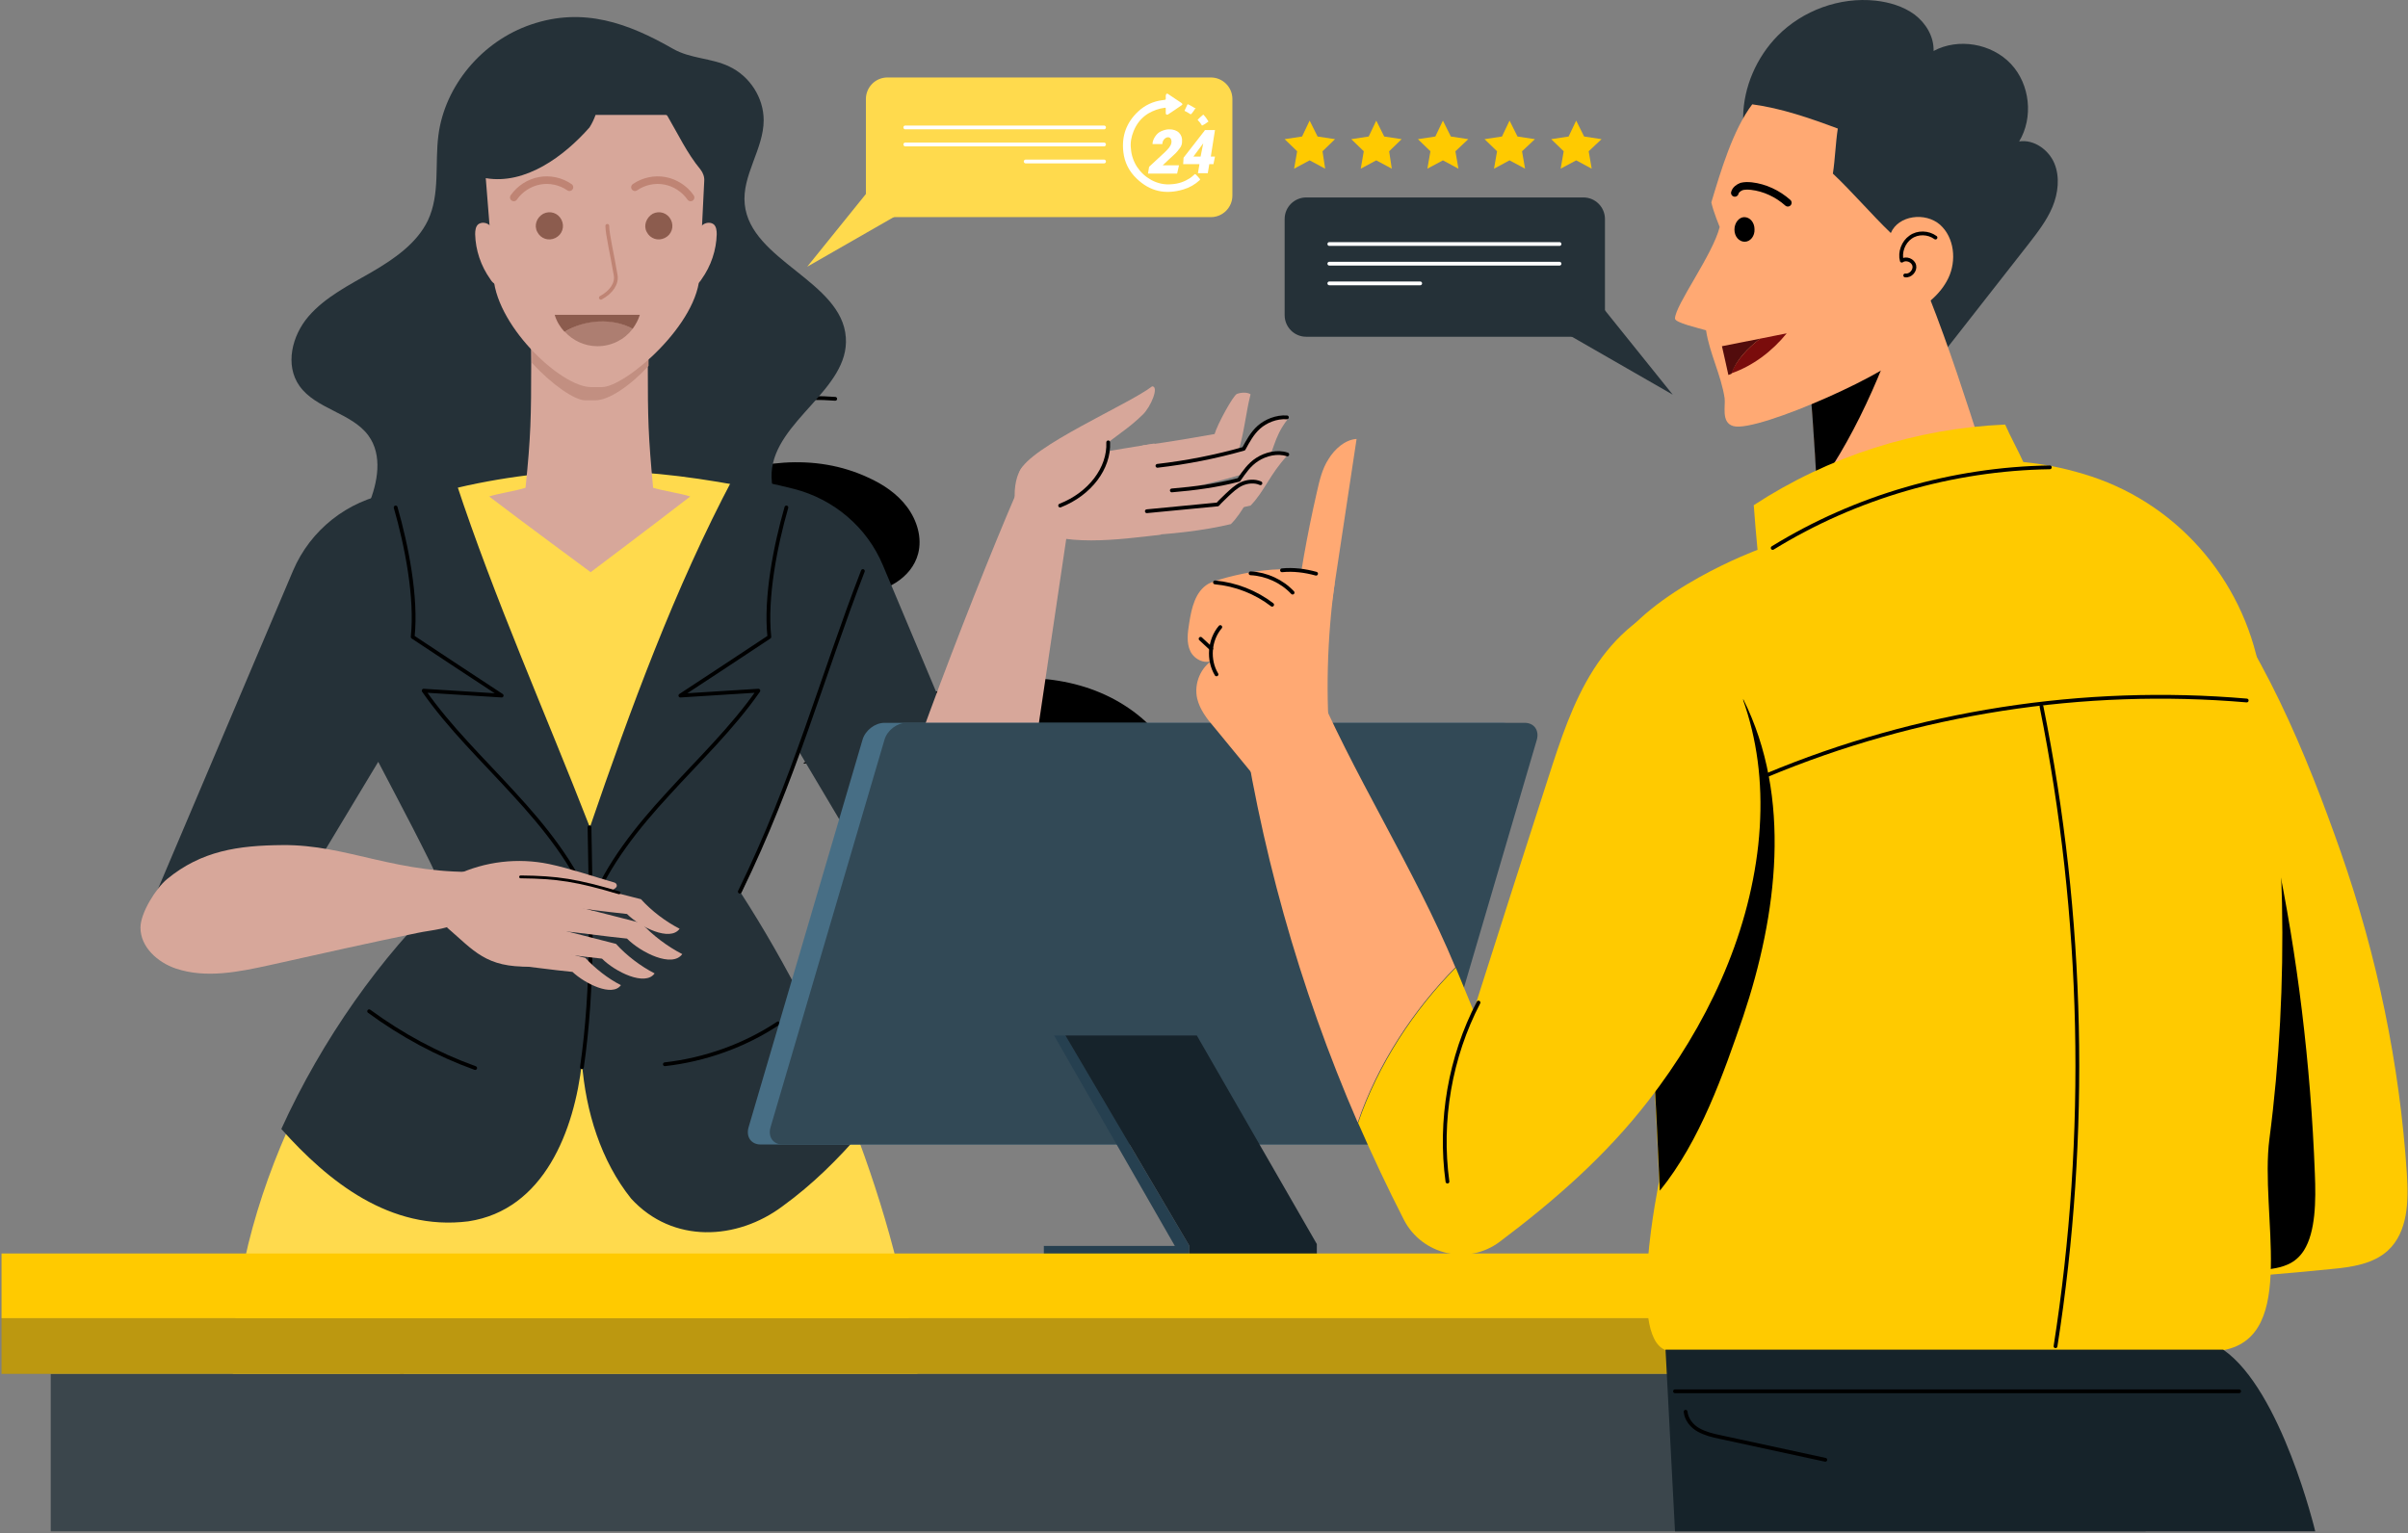 <?xml version="1.0" encoding="UTF-8"?>
<svg xmlns="http://www.w3.org/2000/svg" width="636" height="405" viewBox="0 0 636 405" fill="none">
  <rect x="0" y="0" width="636" height="405" fill="#808080" stroke="none"/>
  <g clip-path="url(#clip0_150_2682)">
    <path d="M300.401 188.765C303.801 191.465 306.901 194.765 308.701 198.665C310.501 202.665 310.801 207.465 308.701 211.265C305.601 217.165 297.901 219.365 291.301 218.165C284.701 216.865 279.101 212.965 273.601 209.165C277.201 211.965 275.901 218.365 272.001 220.665C268.101 222.965 262.901 222.065 258.901 219.765C254.901 217.465 251.701 214.065 248.201 211.265C238.201 203.265 224.701 199.765 212.101 201.765C235.901 181.665 276.001 169.565 300.401 188.765Z" fill="black"></path>
    <path d="M229.3 126.165C233.3 127.965 237 130.465 239.6 133.965C242.2 137.465 243.6 142.065 242.5 146.265C240.8 152.765 233.8 156.565 227.1 156.865C220.4 157.165 214 154.565 207.8 152.065C212 153.965 212.1 160.465 208.8 163.665C205.5 166.865 200.2 167.065 195.9 165.765C191.5 164.465 187.6 161.865 183.5 159.865C171.9 154.365 158 153.965 146.2 158.765C164.8 133.865 201.2 113.065 229.3 126.165Z" fill="black"></path>
    <path d="M220.6 105.365C187.9 102.765 157 124.365 139.8 152.265C122.6 180.165 116.7 213.465 112.9 245.965C107.4 292.365 105.2 339.165 106.5 385.965" stroke="black" stroke-miterlimit="10" stroke-linecap="round" stroke-linejoin="round"></path>
    <path d="M199.901 269.265C205.401 265.765 211.301 262.865 217.001 260.365C232.801 253.465 250.201 251.365 267.101 254.765C275.601 256.465 284.301 259.765 288.901 267.665C291.101 271.465 291.801 275.965 290.301 280.165C287.201 288.765 277.501 290.565 269.201 290.565C254.901 290.665 240.501 287.765 227.301 282.365C230.701 285.265 234.501 288.865 232.701 293.465C231.901 295.365 230.201 296.865 228.201 297.465C223.801 298.965 219.401 297.465 215.101 296.465C200.001 292.765 185.001 295.965 171.101 302.965L173.501 298.265C179.601 286.365 188.701 276.265 199.901 269.265Z" fill="#0097A7"></path>
    <path d="M140.301 6.465C127.301 10.865 117.501 22.665 115.801 35.665C114.801 43.265 116.301 51.265 113.001 58.265C110.101 64.265 104.201 68.365 98.201 71.865C92.301 75.265 85.901 78.465 81.501 83.565C77.101 88.665 75.201 96.465 79.101 101.965C83.401 108.065 92.901 109.065 97.301 115.065C101.101 120.265 99.801 127.465 97.301 133.465C94.901 139.365 91.401 145.265 91.501 151.665C91.601 158.865 96.401 165.365 102.401 169.565C108.401 173.865 115.701 176.265 122.801 178.465C135.001 182.365 147.501 185.965 160.301 186.665C173.101 187.365 186.601 184.765 196.801 177.265C207.001 169.765 213.101 156.765 209.901 144.865C208.101 138.065 203.401 131.865 203.801 124.865C204.601 111.165 224.401 102.865 223.401 89.165C222.401 74.265 198.201 68.865 196.701 53.965C195.901 46.365 201.701 39.365 201.701 31.765C201.701 25.865 198.101 20.165 192.601 17.565C187.801 15.265 182.401 15.565 177.701 12.865C166.001 6.165 154.101 1.765 140.301 6.465Z" fill="#253138"></path>
    <path d="M130.901 61.365C130.401 60.565 129.801 59.765 129.001 59.265C128.201 58.765 127.101 58.665 126.301 59.265C125.601 59.865 125.501 60.965 125.501 61.865C125.601 66.065 127.001 70.265 129.501 73.765C129.801 74.265 130.201 74.765 130.801 75.065C131.301 75.365 132.001 75.365 132.501 74.965C133.001 74.565 133.001 73.865 133.001 73.165C133.001 71.665 133.001 70.165 133.001 68.565" fill="#D7A79A"></path>
    <path d="M183.901 61.365C184.401 60.565 185.001 59.765 185.801 59.265C186.601 58.765 187.701 58.665 188.501 59.265C189.201 59.865 189.301 60.965 189.301 61.865C189.201 66.065 187.801 70.265 185.301 73.765C185.001 74.265 184.601 74.765 184.001 75.065C183.501 75.365 182.801 75.365 182.301 74.965C181.801 74.565 181.801 73.865 181.801 73.165C181.801 71.665 181.801 70.165 181.801 68.565" fill="#D7A79A"></path>
    <path d="M195.101 128.265C165.901 122.865 143.101 122.665 112.301 130.965C103.201 133.365 97.401 142.165 98.701 151.465C102.901 180.865 106.101 208.765 118.501 236.365C86.901 267.265 60.601 318.265 61.501 362.965H242.301C237.501 320.565 217.401 271.865 194.801 235.965C206.101 210.465 212.301 188.165 218.101 163.465C221.901 147.265 211.401 131.265 195.101 128.265Z" fill="#FFDA4D"></path>
    <path d="M238.301 244.465L268.101 232.365L233.201 149.365C229.001 139.265 220.201 131.865 209.701 129.165C204.601 127.865 199.501 126.765 193.701 126.165C178.201 155.365 166.501 187.365 155.801 218.565C144.301 188.965 130.501 157.965 120.501 127.565C113.801 128.665 108.501 129.365 103.301 130.265C91.801 132.265 82.001 139.965 77.401 150.765L39.601 239.865L69.401 251.965L99.901 201.265C105.901 212.765 112.101 224.265 117.701 236.365C100.601 252.665 85.101 274.565 74.301 298.265C86.701 312.165 103.001 325.265 123.701 322.665C143.701 319.665 151.701 298.665 153.701 280.665C154.701 293.665 158.701 306.665 166.701 316.665C177.701 328.665 194.701 327.665 206.701 318.665C214.701 312.865 221.401 306.165 227.601 298.965C218.801 276.265 207.601 254.365 195.701 235.965C201.601 223.065 206.601 210.865 211.101 198.665L238.301 244.465Z" fill="#253138"></path>
    <path d="M153.7 281.965C156.8 260.365 156.1 240.365 155.7 218.565" stroke="black" stroke-miterlimit="10" stroke-linecap="round" stroke-linejoin="round"></path>
    <path d="M104.501 134.065C107.401 144.165 110.101 157.865 109.001 168.265C116.801 173.465 124.601 178.565 132.501 183.765C125.601 183.365 118.801 182.865 111.901 182.465C118.801 192.365 127.601 200.765 135.701 209.665C143.901 218.565 151.601 228.165 156.101 239.365" stroke="black" stroke-miterlimit="10" stroke-linecap="round" stroke-linejoin="round"></path>
    <path d="M207.701 134.065C204.801 144.165 202.101 157.865 203.201 168.265C195.401 173.465 187.601 178.565 179.701 183.765C186.601 183.365 193.401 182.865 200.301 182.465C193.401 192.365 184.601 200.765 176.501 209.665C168.301 218.565 160.601 228.165 156.101 239.365" stroke="black" stroke-miterlimit="10" stroke-linecap="round" stroke-linejoin="round"></path>
    <path d="M97.501 267.165C106.101 273.465 115.501 278.565 125.501 282.165" stroke="black" stroke-miterlimit="10" stroke-linecap="round" stroke-linejoin="round"></path>
    <path d="M175.601 281.165C186.201 279.965 196.601 276.265 205.501 270.365" stroke="black" stroke-miterlimit="10" stroke-linecap="round" stroke-linejoin="round"></path>
    <path d="M182.301 131.165C173.801 137.765 156.001 151.165 156.001 151.165C155.901 151.065 137.801 137.765 129.201 131.165C131.601 130.365 136.401 129.665 138.801 128.865C140.201 115.365 140.301 110.065 140.301 95.865C140.301 89.865 140.101 83.765 139.701 77.765L155.501 76.465H155.701H155.901L171.701 77.765C171.301 84.065 171.001 90.365 171.101 96.665C171.101 110.665 171.201 114.965 172.501 128.865C175.101 129.665 179.901 130.365 182.301 131.165Z" fill="#D7A79A"></path>
    <path d="M171.901 77.765C171.501 84.065 171.201 90.365 171.301 96.665C166.401 101.965 160.801 105.765 157.201 105.765H154.601C151.801 105.765 145.801 101.665 140.501 95.865C140.501 89.865 140.301 83.765 139.901 77.765L155.701 76.465H155.901H156.101L171.901 77.765Z" fill="#C28F81"></path>
    <path d="M175.901 30.365H157.301C156.901 31.465 156.401 32.565 155.701 33.665C149.001 41.265 138.801 48.865 128.301 47.065L130.301 72.165C130.301 85.365 148.001 102.265 156.101 102.265H159.001C165.101 102.265 184.801 85.465 184.801 72.165L186.001 47.865C186.101 46.765 185.701 45.665 185.001 44.765C181.501 40.565 179.001 35.265 176.301 30.665C176.201 30.465 176.001 30.365 175.901 30.365Z" fill="#D7A79A"></path>
    <path d="M167.101 86.865C165.001 89.665 161.601 91.465 157.801 91.465C154.401 91.465 151.301 89.965 149.201 87.665C154.501 84.265 161.901 83.865 167.101 86.865Z" fill="#AD7E71"></path>
    <path d="M169.001 83.165C168.601 84.465 167.901 85.765 167.101 86.865C161.901 83.965 154.501 84.365 149.101 87.665C147.901 86.365 147.001 84.865 146.501 83.165H169.001Z" fill="#8C5C4E"></path>
    <path d="M158.701 78.665C161.501 77.165 163.001 74.865 162.601 72.665C161.701 67.265 160.401 61.865 160.401 59.665" stroke="#BF8474" stroke-miterlimit="10" stroke-linecap="round" stroke-linejoin="round"></path>
    <path d="M170.801 61.265C171.701 63.065 173.801 63.765 175.601 62.865C177.401 61.965 178.101 59.865 177.201 58.065C176.301 56.265 174.201 55.565 172.401 56.465C170.701 57.465 169.901 59.565 170.801 61.265Z" fill="#8C5C4E"></path>
    <path d="M141.9 61.265C142.8 63.065 144.9 63.765 146.7 62.865C148.5 61.965 149.2 59.865 148.3 58.065C147.4 56.265 145.3 55.565 143.5 56.465C141.7 57.465 141 59.565 141.9 61.265Z" fill="#8C5C4E"></path>
    <path d="M182.401 52.165C180.801 49.865 178.301 48.265 175.601 47.765C172.901 47.265 170.001 47.865 167.701 49.465" stroke="#BF8474" stroke-width="2" stroke-miterlimit="10" stroke-linecap="round" stroke-linejoin="round"></path>
    <path d="M135.701 52.165C137.301 49.865 139.801 48.265 142.501 47.765C145.201 47.265 148.101 47.865 150.401 49.465" stroke="#BF8474" stroke-width="2" stroke-miterlimit="10" stroke-linecap="round" stroke-linejoin="round"></path>
    <path d="M268.6 129.865C255.2 160.965 232.4 221.365 232.8 228.365C233.4 237.765 237.9 246.665 244.5 250.265C251.1 253.865 259.4 251.565 263.9 244.265C267.2 238.965 268.3 232.065 269.3 225.365C274.3 191.665 279.3 157.965 284.3 124.265L268.6 129.865Z" fill="#D7A79A"></path>
    <path d="M304.9 117.165C304.9 117.165 289.6 119.665 288.2 119.965C282 121.365 275.1 119.565 270.4 123.065C267.5 125.265 266.5 136.065 271.5 139.165C280.5 144.665 295.3 142.565 306.6 141.265C310.6 132.865 308.5 125.565 304.9 117.165Z" fill="#D7A79A"></path>
    <path d="M304.1 125.465C311.8 123.465 320.2 122.865 327 119.465C328.6 114.565 329.1 108.765 330.3 104.165C329.4 103.565 327.8 103.665 326.7 104.065C325.7 104.465 321.5 112.165 320.8 114.665C320.8 114.665 308.1 116.965 301.8 117.665L304.1 125.465Z" fill="#D7A79A"></path>
    <path d="M308 129.865C316 128.665 326.4 126.165 333.7 123.465C336.7 119.365 336.1 115.865 340.1 110.765C339.3 110.065 337.7 109.965 336.6 110.265C335.5 110.565 334.6 111.265 333.8 111.965C331.6 113.865 329.9 116.065 328.9 118.465C323 120.365 309.9 122.965 303.5 123.165L308 129.865Z" fill="#D7A79A"></path>
    <path d="M304.8 135.765C312.9 135.465 322.6 135.465 330.3 133.565C334 129.765 335.4 125.265 340 120.365C339.3 119.665 337.7 119.365 336.6 119.565C335.4 119.765 334.4 120.265 333.5 120.865C331 122.465 328.9 124.465 327.4 126.765C321.3 127.965 307.8 129.165 301.4 128.565L304.8 135.765Z" fill="#D7A79A"></path>
    <path d="M301.1 141.465C308.4 141.265 318.1 140.165 325.1 138.465C328.5 135.065 329.6 131.065 333 127.865C332.4 127.165 331 126.965 329.9 127.065C328.9 127.265 328 127.765 327.1 128.265C324.8 129.665 322.9 131.465 321.6 133.465C316.1 134.565 303.9 135.465 298.2 134.965L301.1 141.465Z" fill="#D7A79A"></path>
    <path d="M332.9 127.665C331.4 126.965 329.4 127.165 327.9 127.865C326.4 128.565 325.3 129.665 324.2 130.665C323.3 131.565 322.4 132.365 321.6 133.265C315.3 133.865 309.2 134.465 302.9 135.065" stroke="black" stroke-miterlimit="10" stroke-linecap="round" stroke-linejoin="round"></path>
    <path d="M340 120.065C337.4 119.165 334.3 119.965 332.1 121.365C329.9 122.765 328.6 124.765 327.2 126.765C321.5 128.265 315.5 129.065 309.5 129.565" stroke="black" stroke-miterlimit="10" stroke-linecap="round" stroke-linejoin="round"></path>
    <path d="M305.7 123.065C313.5 122.165 321.1 120.665 328.5 118.565C329.6 116.565 330.7 114.465 332.5 112.865C334.3 111.265 337.1 110.065 339.9 110.265" stroke="black" stroke-miterlimit="10" stroke-linecap="round" stroke-linejoin="round"></path>
    <path d="M269.3 124.565C272 117.965 298.3 106.765 304.3 102.065C306.2 102.065 304 107.465 301.8 109.565C298.6 112.665 296.5 113.965 292.7 116.865C293.4 120.965 292.6 125.665 289.6 128.965C287 131.865 283.1 134.165 278.7 134.565C274.2 135.165 271.4 127.665 269.3 124.565Z" fill="#D7A79A"></path>
    <path d="M292.7 116.865C293 123.665 287.9 130.465 280 133.565" stroke="black" stroke-miterlimit="10" stroke-linecap="round" stroke-linejoin="round"></path>
    <path d="M195.4 235.565C209.8 206.165 217 179.065 227.9 150.865" stroke="black" stroke-miterlimit="10" stroke-linecap="round" stroke-linejoin="round"></path>
    <path d="M153.201 233.365C146.101 231.165 130.801 231.865 120.501 231.265C119.401 235.865 118.401 239.565 118.101 245.065C125.201 251.165 128.301 255.665 140.101 255.365C146.401 248.965 150.001 242.165 153.201 233.365Z" fill="#D7A79A"></path>
    <path d="M120.501 231.165C128.101 227.565 136.801 226.565 145.001 228.265C150.701 229.465 156.701 231.565 162.301 233.165C162.901 233.365 163.101 234.065 162.701 234.465C161.101 236.165 156.101 236.365 153.001 236.565C142.501 237.565 130.101 235.365 120.501 231.165Z" fill="#D7A79A"></path>
    <path d="M148.2 232.165C155.2 233.965 162.3 235.765 169.3 237.565C172.1 240.665 175.8 243.465 179.5 245.365C177 248.865 169.1 244.965 165.6 241.465C159.9 240.865 154.2 240.065 148.5 239.465C147.5 239.365 146.5 239.265 145.7 238.565C144.9 237.765 144.7 236.465 145.1 235.365C145.5 234.265 147.5 233.065 148.2 232.165Z" fill="#D7A79A"></path>
    <path d="M141.601 243.965C148.601 245.765 155.701 247.565 162.701 249.365C165.501 252.465 169.201 255.265 172.901 257.165C170.401 260.665 162.501 256.765 159.001 253.265C153.301 252.665 147.601 251.865 141.901 251.265C140.901 251.165 139.901 251.065 139.101 250.365C138.301 249.565 138.101 248.265 138.501 247.165C138.901 246.065 140.901 244.865 141.601 243.965Z" fill="#D7A79A"></path>
    <path d="M135.201 248.165C141.701 249.765 148.201 251.465 154.601 253.065C157.201 255.865 160.601 258.565 164.001 260.265C161.701 263.465 154.501 259.865 151.201 256.765C145.901 256.265 140.701 255.465 135.501 254.965C134.601 254.865 133.601 254.765 133.001 254.165C132.201 253.465 132.101 252.265 132.401 251.265C132.701 250.265 134.601 248.965 135.201 248.165Z" fill="#D7A79A"></path>
    <path d="M147.101 238.165C154.501 240.065 161.901 241.965 169.401 243.865C172.301 247.065 176.301 250.065 180.201 252.065C177.501 255.765 169.301 251.665 165.601 247.965C159.601 247.365 153.601 246.465 147.601 245.865C146.601 245.765 145.501 245.665 144.701 244.965C143.801 244.165 143.701 242.765 144.001 241.565C144.301 240.365 146.401 239.065 147.101 238.165Z" fill="#D7A79A"></path>
    <path d="M137.501 231.665C147.301 231.765 152.301 232.565 163.501 235.865" stroke="black" stroke-width="0.75" stroke-miterlimit="10" stroke-linecap="round" stroke-linejoin="round"></path>
    <path d="M71.301 254.965C63.101 256.765 54.401 258.565 46.401 255.865C41.701 254.265 37.101 250.265 37.101 245.065C37.101 241.165 41.201 234.665 44.101 232.265C53.201 224.765 62.901 223.365 74.501 223.265C92.001 223.065 104.701 231.265 128.101 230.265C128.001 230.265 124.001 241.565 122.401 242.865C119.301 245.465 114.001 245.665 110.301 246.465C97.201 249.165 84.301 252.065 71.301 254.965Z" fill="#D7A79A"></path>
    <path d="M418.201 88.965H345.001C341.801 88.965 339.301 86.365 339.301 83.265V57.865C339.301 54.665 341.901 52.165 345.001 52.165H418.201C421.401 52.165 423.901 54.765 423.901 57.865V83.265C424.001 86.365 421.401 88.965 418.201 88.965Z" fill="#253138"></path>
    <path d="M410.301 86.165L441.801 104.265L420.101 77.265L410.301 86.165Z" fill="#253138"></path>
    <path d="M351.101 64.465H411.901" stroke="white" stroke-miterlimit="10" stroke-linecap="round" stroke-linejoin="round"></path>
    <path d="M351.101 69.665H411.901" stroke="white" stroke-miterlimit="10" stroke-linecap="round" stroke-linejoin="round"></path>
    <path d="M351.101 74.865H375.101" stroke="white" stroke-miterlimit="10" stroke-linecap="round" stroke-linejoin="round"></path>
    <path d="M345.901 31.865L348.001 36.065L352.601 36.765L349.301 39.965L350.001 44.565L345.901 42.365L341.801 44.565L342.601 39.965L339.301 36.765L343.901 36.065L345.901 31.865Z" fill="#FFCA00"></path>
    <path d="M363.5 31.865L365.6 36.065L370.2 36.765L366.9 39.965L367.6 44.565L363.5 42.365L359.4 44.565L360.2 39.965L356.9 36.765L361.5 36.065L363.5 31.865Z" fill="#FFCA00"></path>
    <path d="M381.101 31.865L383.201 36.065L387.801 36.765L384.401 39.965L385.201 44.565L381.101 42.365L377.001 44.565L377.801 39.965L374.501 36.765L379.101 36.065L381.101 31.865Z" fill="#FFCA00"></path>
    <path d="M398.701 31.865L400.801 36.065L405.401 36.765L402.001 39.965L402.801 44.565L398.701 42.365L394.601 44.565L395.401 39.965L392.101 36.765L396.701 36.065L398.701 31.865Z" fill="#FFCA00"></path>
    <path d="M416.301 31.865L418.401 36.065L423.001 36.765L419.601 39.965L420.401 44.565L416.301 42.365L412.201 44.565L413.001 39.965L409.701 36.765L414.301 36.065L416.301 31.865Z" fill="#FFCA00"></path>
    <path d="M364.3 302.365H200.9C198.4 302.365 197 300.365 197.7 297.865L227.8 195.465C228.5 192.965 231.1 190.965 233.6 190.965H396.9C399.4 190.965 400.8 192.965 400.1 195.465L370 297.865C369.3 300.365 366.7 302.365 364.3 302.365Z" fill="#476E85"></path>
    <path d="M370 302.365H206.7C204.2 302.365 202.8 300.365 203.5 297.865L233.6 195.465C234.3 192.965 236.9 190.965 239.4 190.965H402.7C405.2 190.965 406.6 192.965 405.9 195.465L375.8 297.865C375.1 300.365 372.5 302.365 370 302.365Z" fill="#324956"></path>
    <path d="M281.4 273.565H278.4L310.3 329.165H275.7V331.965H311.9H314.1V329.065L281.4 273.565Z" fill="#264050"></path>
    <path d="M316.1 273.565H281.4L314.1 329.065V331.965H315.9H327.5H347.8V328.665L316.1 273.565Z" fill="#16232B"></path>
    <path d="M566.7 362.965H13.4V404.565H566.7V362.965Z" fill="#3B464C"></path>
    <path d="M579.7 331.165H0.4V348.265H579.7V331.165Z" fill="#FFCA00"></path>
    <path d="M579.7 348.265H0.4V362.965H579.7V348.265Z" fill="#BC9810"></path>
    <path d="M635.701 310.065C636.201 317.265 636.001 325.465 630.701 330.365C626.801 333.965 621.101 334.765 615.801 335.265C603.001 336.565 590.101 337.565 577.301 338.365C581.101 338.165 581.801 250.565 581.801 242.365C581.801 226.165 581.401 209.965 580.701 193.865C580.201 183.565 573.801 156.965 579.301 148.965C597.201 169.865 609.301 199.565 618.301 225.265C627.801 252.465 633.801 281.065 635.701 310.065Z" fill="#FFCA00"></path>
    <path d="M611.401 310.065C611.701 317.265 611.601 325.465 608.501 330.365C606.201 333.965 602.901 334.765 599.701 335.265C592.201 336.565 584.701 337.565 577.101 338.365C579.301 338.165 579.701 250.565 579.701 242.365C579.701 226.165 579.501 209.965 579.001 193.865C578.701 183.565 574.901 156.965 578.201 148.965C588.701 169.865 595.8 199.565 601.101 225.265C606.8 252.465 610.301 281.065 611.401 310.065Z" fill="black"></path>
    <path d="M469.5 9.465C476.1 2.765 485.9 -0.835 495.3 0.165C499 0.565 502.7 1.665 505.7 3.865C508.7 6.165 510.8 9.665 510.7 13.465C517.2 9.965 526 11.465 531.1 16.865C536.2 22.265 537.1 31.065 533.3 37.365C537.2 36.765 541.1 39.565 542.6 43.165C544.1 46.765 543.6 51.065 542.1 54.665C540.6 58.265 538.1 61.465 535.7 64.565C527.5 74.965 519.4 85.465 511.2 95.865C512.5 94.265 502.3 79.265 501 77.265C497.1 71.165 492.7 65.265 488 59.765C483.3 54.365 478.3 49.165 472.9 44.465C468.6 40.665 460.3 37.065 460.4 30.865C460.5 23.065 463.9 15.165 469.5 9.465Z" fill="#253138"></path>
    <path d="M509.4 78.065C520.5 106.265 526.7 132.065 537.8 160.165C519.4 164.265 501.6 169.965 483.2 174.065C480.4 146.365 480 119.165 477.2 91.465C485.6 85.865 500.9 83.665 509.4 78.065Z" fill="#FFA973"></path>
    <path d="M504.401 75.565C504.501 75.765 504.501 75.865 504.601 76.065C499.001 93.865 491.301 113.365 479.901 129.165C479.201 116.665 478.401 104.165 477.101 91.465C485.601 85.865 495.901 81.265 504.401 75.565Z" fill="black"></path>
    <path d="M499.4 61.565C501.4 56.865 508.5 55.965 512.4 59.365C516.2 62.765 516.8 68.865 514.6 73.465C512.4 78.065 508 81.365 503.4 83.465C503.5 85.365 503.9 90.265 503.4 92.665C502.4 97.165 464.1 114.465 457.8 112.565C454.5 111.665 455.8 107.165 455.5 105.165C454.6 99.165 451.5 93.265 450.6 87.265C448.6 86.665 442.4 85.265 442.4 84.165C442.4 80.665 452.4 67.265 454.2 59.965C454.2 59.965 452.5 55.865 452 53.465C454.4 45.465 457.7 34.265 462.8 27.565C470.4 28.565 478.2 31.265 485.4 33.965C484.8 37.865 484.7 41.965 484.1 45.865C489.1 50.565 494.4 56.765 499.4 61.565Z" fill="#FFA973"></path>
    <path d="M511.201 62.765C509.301 61.365 506.501 61.265 504.601 62.665C502.701 63.965 501.701 66.665 502.301 68.865C503.401 68.065 505.301 68.765 505.601 70.165C505.901 71.465 504.601 72.965 503.201 72.765" stroke="black" stroke-miterlimit="10" stroke-linecap="round" stroke-linejoin="round"></path>
    <path d="M464.901 89.465C467.201 88.965 469.601 88.565 471.901 88.065C468.101 92.765 463.001 96.665 457.201 98.665C458.701 95.065 461.701 91.865 464.901 89.465Z" fill="#7A0C0C"></path>
    <path d="M454.801 91.465C458.201 90.765 461.501 90.165 464.901 89.465C461.701 91.865 458.601 95.065 457.301 98.765C457.001 98.865 456.801 98.965 456.501 99.065C456.001 96.665 455.301 93.765 454.801 91.465Z" fill="#520C0C"></path>
    <path d="M458.101 60.665C458.101 62.465 459.301 63.865 460.801 63.865C462.301 63.865 463.501 62.365 463.401 60.565C463.401 58.765 462.201 57.365 460.701 57.365C459.301 57.365 458.101 58.865 458.101 60.665Z" fill="black"></path>
    <path d="M472.2 53.565C469.5 51.165 466.1 49.565 462.6 49.165C461.7 49.065 460.8 49.065 460 49.265C459.2 49.565 458.4 50.165 458.2 50.965" stroke="black" stroke-width="2" stroke-miterlimit="10" stroke-linecap="round" stroke-linejoin="round"></path>
    <path d="M464.201 145.265C463.801 141.365 463.501 137.365 463.201 133.465C482.901 120.565 506.101 113.165 529.601 112.165C531.001 115.365 533.001 118.965 534.401 122.065C539.501 122.565 544.801 123.565 550.101 125.165C574.401 132.265 592.401 152.665 596.901 177.565C603.801 216.365 604.701 260.365 599.401 300.865C596.801 320.665 607.001 352.865 587.401 356.665H439.901C429.701 352.965 438.201 312.165 438.201 312.165C436.501 268.165 431.701 203.765 426.001 171.965C435.701 155.765 464.201 145.265 464.201 145.265Z" fill="#FFCA00"></path>
    <path d="M460.401 184.665C455.801 204.765 445.701 223.165 434.001 240.065C436.001 264.965 437.401 290.965 438.401 314.565C449.101 301.365 455.201 283.665 460.401 268.565C469.401 241.665 473.401 210.665 460.401 184.665Z" fill="black"></path>
    <path d="M541.401 123.465C515.701 123.865 490.101 131.265 468.201 144.765" stroke="black" stroke-miterlimit="10" stroke-linecap="round" stroke-linejoin="round"></path>
    <path d="M593.401 185.065C550.301 181.365 506.401 188.165 466.501 204.865" stroke="black" stroke-miterlimit="10" stroke-linecap="round" stroke-linejoin="round"></path>
    <path d="M539.201 186.665C550.401 242.165 551.701 299.765 542.901 355.665" stroke="black" stroke-miterlimit="10" stroke-linecap="round" stroke-linejoin="round"></path>
    <path d="M439.9 356.565L442.4 404.565H611.5C611.5 404.565 602.6 367.265 587.2 356.565H439.9Z" fill="#16232A"></path>
    <path d="M442.4 367.565H591.4" stroke="black" stroke-miterlimit="10" stroke-linecap="round" stroke-linejoin="round"></path>
    <path d="M445.2 372.965C445.4 374.965 446.8 376.765 448.6 377.765C450.4 378.765 452.4 379.265 454.4 379.665C463.6 381.665 472.9 383.665 482.1 385.665" stroke="black" stroke-miterlimit="10" stroke-linecap="round" stroke-linejoin="round"></path>
    <path d="M384.4 255.565C373.5 229.265 357.2 204.465 346.3 178.265C338.6 181.065 334.9 181.665 327.2 184.465C332.5 222.965 343.1 260.865 358.6 296.565C363.8 281.165 373.4 266.665 384.4 255.565Z" fill="#FFA973"></path>
    <path d="M445 158.265C434.9 160.565 426.5 168.065 420.9 176.865C415.3 185.665 412.1 195.665 408.9 205.565C402.3 226.065 395.7 246.565 389.2 267.065C387.6 263.265 386.1 259.465 384.5 255.665C373.5 266.765 364 281.165 358.7 296.665C362.5 305.365 366.5 313.865 370.8 322.265C375.6 331.565 387.7 334.365 396.1 328.065C410.6 317.165 424.2 305.265 435.4 290.765C450.6 271.165 461.7 247.865 464.4 223.165C467 198.465 460.8 177.465 445 158.265Z" fill="#FFCA00"></path>
    <path d="M382.301 312.165C380.101 296.065 383.001 279.265 390.501 264.865" stroke="black" stroke-miterlimit="10" stroke-linecap="round" stroke-linejoin="round"></path>
    <path d="M351.401 198.565C350.101 183.765 350.501 168.865 352.501 154.065C343.801 146.365 321.401 152.865 319.101 154.265C315.701 156.265 314.701 160.665 314.101 164.565C313.701 167.065 313.301 169.765 314.401 172.065C315.501 174.365 318.701 175.765 320.601 174.165C317.101 176.265 315.301 180.565 316.201 184.565C316.901 187.465 318.801 189.965 320.801 192.265C324.601 196.965 328.501 201.565 332.301 206.265C339.201 205.765 345.801 202.365 351.401 198.565Z" fill="#FFA973"></path>
    <path d="M350.501 167.565C353.101 150.365 355.701 133.165 358.301 115.965C355.201 116.165 352.501 118.665 350.901 121.265C349.201 123.865 348.501 126.965 347.801 130.065C345.201 141.365 343.201 152.765 341.801 164.265" fill="#FFA973"></path>
    <path d="M321.301 178.165C319.001 174.365 319.401 169.065 322.301 165.665" stroke="black" stroke-miterlimit="10" stroke-linecap="round" stroke-linejoin="round"></path>
    <path d="M317.101 168.765C318.001 169.665 319.001 170.465 319.901 171.365" stroke="black" stroke-miterlimit="10" stroke-linecap="round" stroke-linejoin="round"></path>
    <path d="M320.9 153.865C326.4 154.365 331.7 156.465 336 159.765" stroke="black" stroke-miterlimit="10" stroke-linecap="round" stroke-linejoin="round"></path>
    <path d="M330.301 151.465C334.501 151.665 338.601 153.565 341.401 156.565" stroke="black" stroke-miterlimit="10" stroke-linecap="round" stroke-linejoin="round"></path>
    <path d="M338.601 150.665C341.601 150.365 344.701 150.765 347.601 151.565" stroke="black" stroke-miterlimit="10" stroke-linecap="round" stroke-linejoin="round"></path>
    <path d="M234.4 57.365H319.8C323 57.365 325.5 54.765 325.5 51.665V26.165C325.5 22.965 322.9 20.465 319.8 20.465H234.4C231.2 20.465 228.7 23.065 228.7 26.165V51.665C228.7 54.865 231.2 57.365 234.4 57.365Z" fill="#FFDA4D"></path>
    <path d="M240.4 54.865L213.2 70.465L232 47.165L240.4 54.865Z" fill="#FFDA4D"></path>
    <path d="M291.601 33.665H239.101" stroke="white" stroke-miterlimit="10" stroke-linecap="round" stroke-linejoin="round"></path>
    <path d="M291.601 38.165H239.101" stroke="white" stroke-miterlimit="10" stroke-linecap="round" stroke-linejoin="round"></path>
    <path d="M291.6 42.665H270.9" stroke="white" stroke-miterlimit="10" stroke-linecap="round" stroke-linejoin="round"></path>
    <path d="M308.4 24.765C309.6 25.565 310.8 26.365 312 27.165C312.4 27.465 312.4 27.665 312 27.865C310.9 28.665 309.8 29.365 308.6 30.165C308.5 30.265 308.3 30.365 308.1 30.265C307.9 30.165 307.9 29.965 307.9 29.865C307.9 29.465 307.9 29.065 307.9 28.665C307.9 28.565 307.9 28.465 307.7 28.465C306.1 28.665 304.7 29.165 303.3 29.965C301.5 31.065 300.2 32.665 299.4 34.665C298.8 36.165 298.5 37.665 298.7 39.265C298.8 40.965 299.4 42.665 300.3 44.065C301.3 45.565 302.5 46.665 304.1 47.565C305.8 48.465 307.6 48.865 309.5 48.665C311.3 48.565 312.9 47.965 314.3 47.065C314.7 46.765 315.1 46.465 315.5 46.065C315.6 45.965 315.7 45.965 315.8 46.065C316.2 46.465 316.6 46.865 316.9 47.265C317 47.365 317 47.465 316.9 47.565C315.6 48.765 314.2 49.565 312.5 50.065C307.8 51.465 303.7 50.565 300.2 47.165C298.2 45.265 297 42.865 296.7 40.165C296.2 35.965 297.5 32.365 300.6 29.465C302.4 27.765 304.6 26.765 307 26.465C307.2 26.465 307.5 26.365 307.7 26.365C307.8 26.365 307.9 26.265 307.9 26.165C307.9 25.865 307.9 25.565 307.9 25.265C307.9 25.065 308 24.965 308.1 24.765C308.2 24.765 308.3 24.765 308.4 24.765Z" fill="white"></path>
    <path d="M315.8 28.565L315.7 28.665C315.4 29.165 315.1 29.565 314.7 30.065C314.6 30.165 314.6 30.165 314.4 30.165C313.9 29.865 313.5 29.565 313 29.365C312.9 29.265 312.8 29.265 312.9 29.165C313.1 28.665 313.4 28.165 313.6 27.665C313.7 27.565 313.7 27.465 313.8 27.565C314.4 27.865 315 28.165 315.6 28.565C315.7 28.465 315.8 28.465 315.8 28.565Z" fill="white"></path>
    <path d="M317.5 33.165C317.4 33.165 317.4 33.065 317.4 33.065C317.1 32.565 316.8 32.165 316.4 31.765C316.3 31.665 316.3 31.565 316.4 31.565C316.8 31.165 317.2 30.765 317.7 30.365C317.8 30.265 317.9 30.265 317.9 30.365C318.4 30.865 318.8 31.465 319.1 31.965C319.2 32.065 319.2 32.165 319.1 32.165C318.6 32.565 318.1 32.865 317.5 33.165C317.6 33.165 317.6 33.165 317.5 33.165Z" fill="white"></path>
    <path d="M310.9 45.865H303.2L303.5 44.065L307.6 40.265L308.2 39.665C309.1 38.765 309.5 37.965 309.4 37.165C309.3 36.565 309 36.265 308.5 36.265C308.1 36.265 307.8 36.465 307.5 36.765C307.2 37.065 307 37.565 307 38.065H304.4C304.4 37.365 304.7 36.665 305.1 36.065C305.5 35.465 306 34.965 306.7 34.665C307.4 34.365 308.1 34.165 308.8 34.165C309.9 34.165 310.8 34.465 311.4 35.065C312 35.665 312.3 36.465 312.2 37.465C312.2 38.065 312 38.665 311.6 39.165C311.2 39.665 310.8 40.265 310.1 40.865L308.9 41.965L307.1 43.665H311.4L310.9 45.865Z" fill="white"></path>
    <path d="M319.8 41.365H320.9L320.5 43.365H319.4L319 45.765H316.4L316.8 43.365H312.5L312.6 41.665L318.2 34.465V34.365H320.9L319.8 41.365ZM315.2 41.365H317.1L317.8 37.865L315.2 41.365Z" fill="white"></path>
  </g>
  <defs>
    <clipPath id="clip0_150_2682">
      <rect width="635.482" height="404.565" fill="white" transform="translate(0.4)"></rect>
    </clipPath>
  </defs>
</svg>
